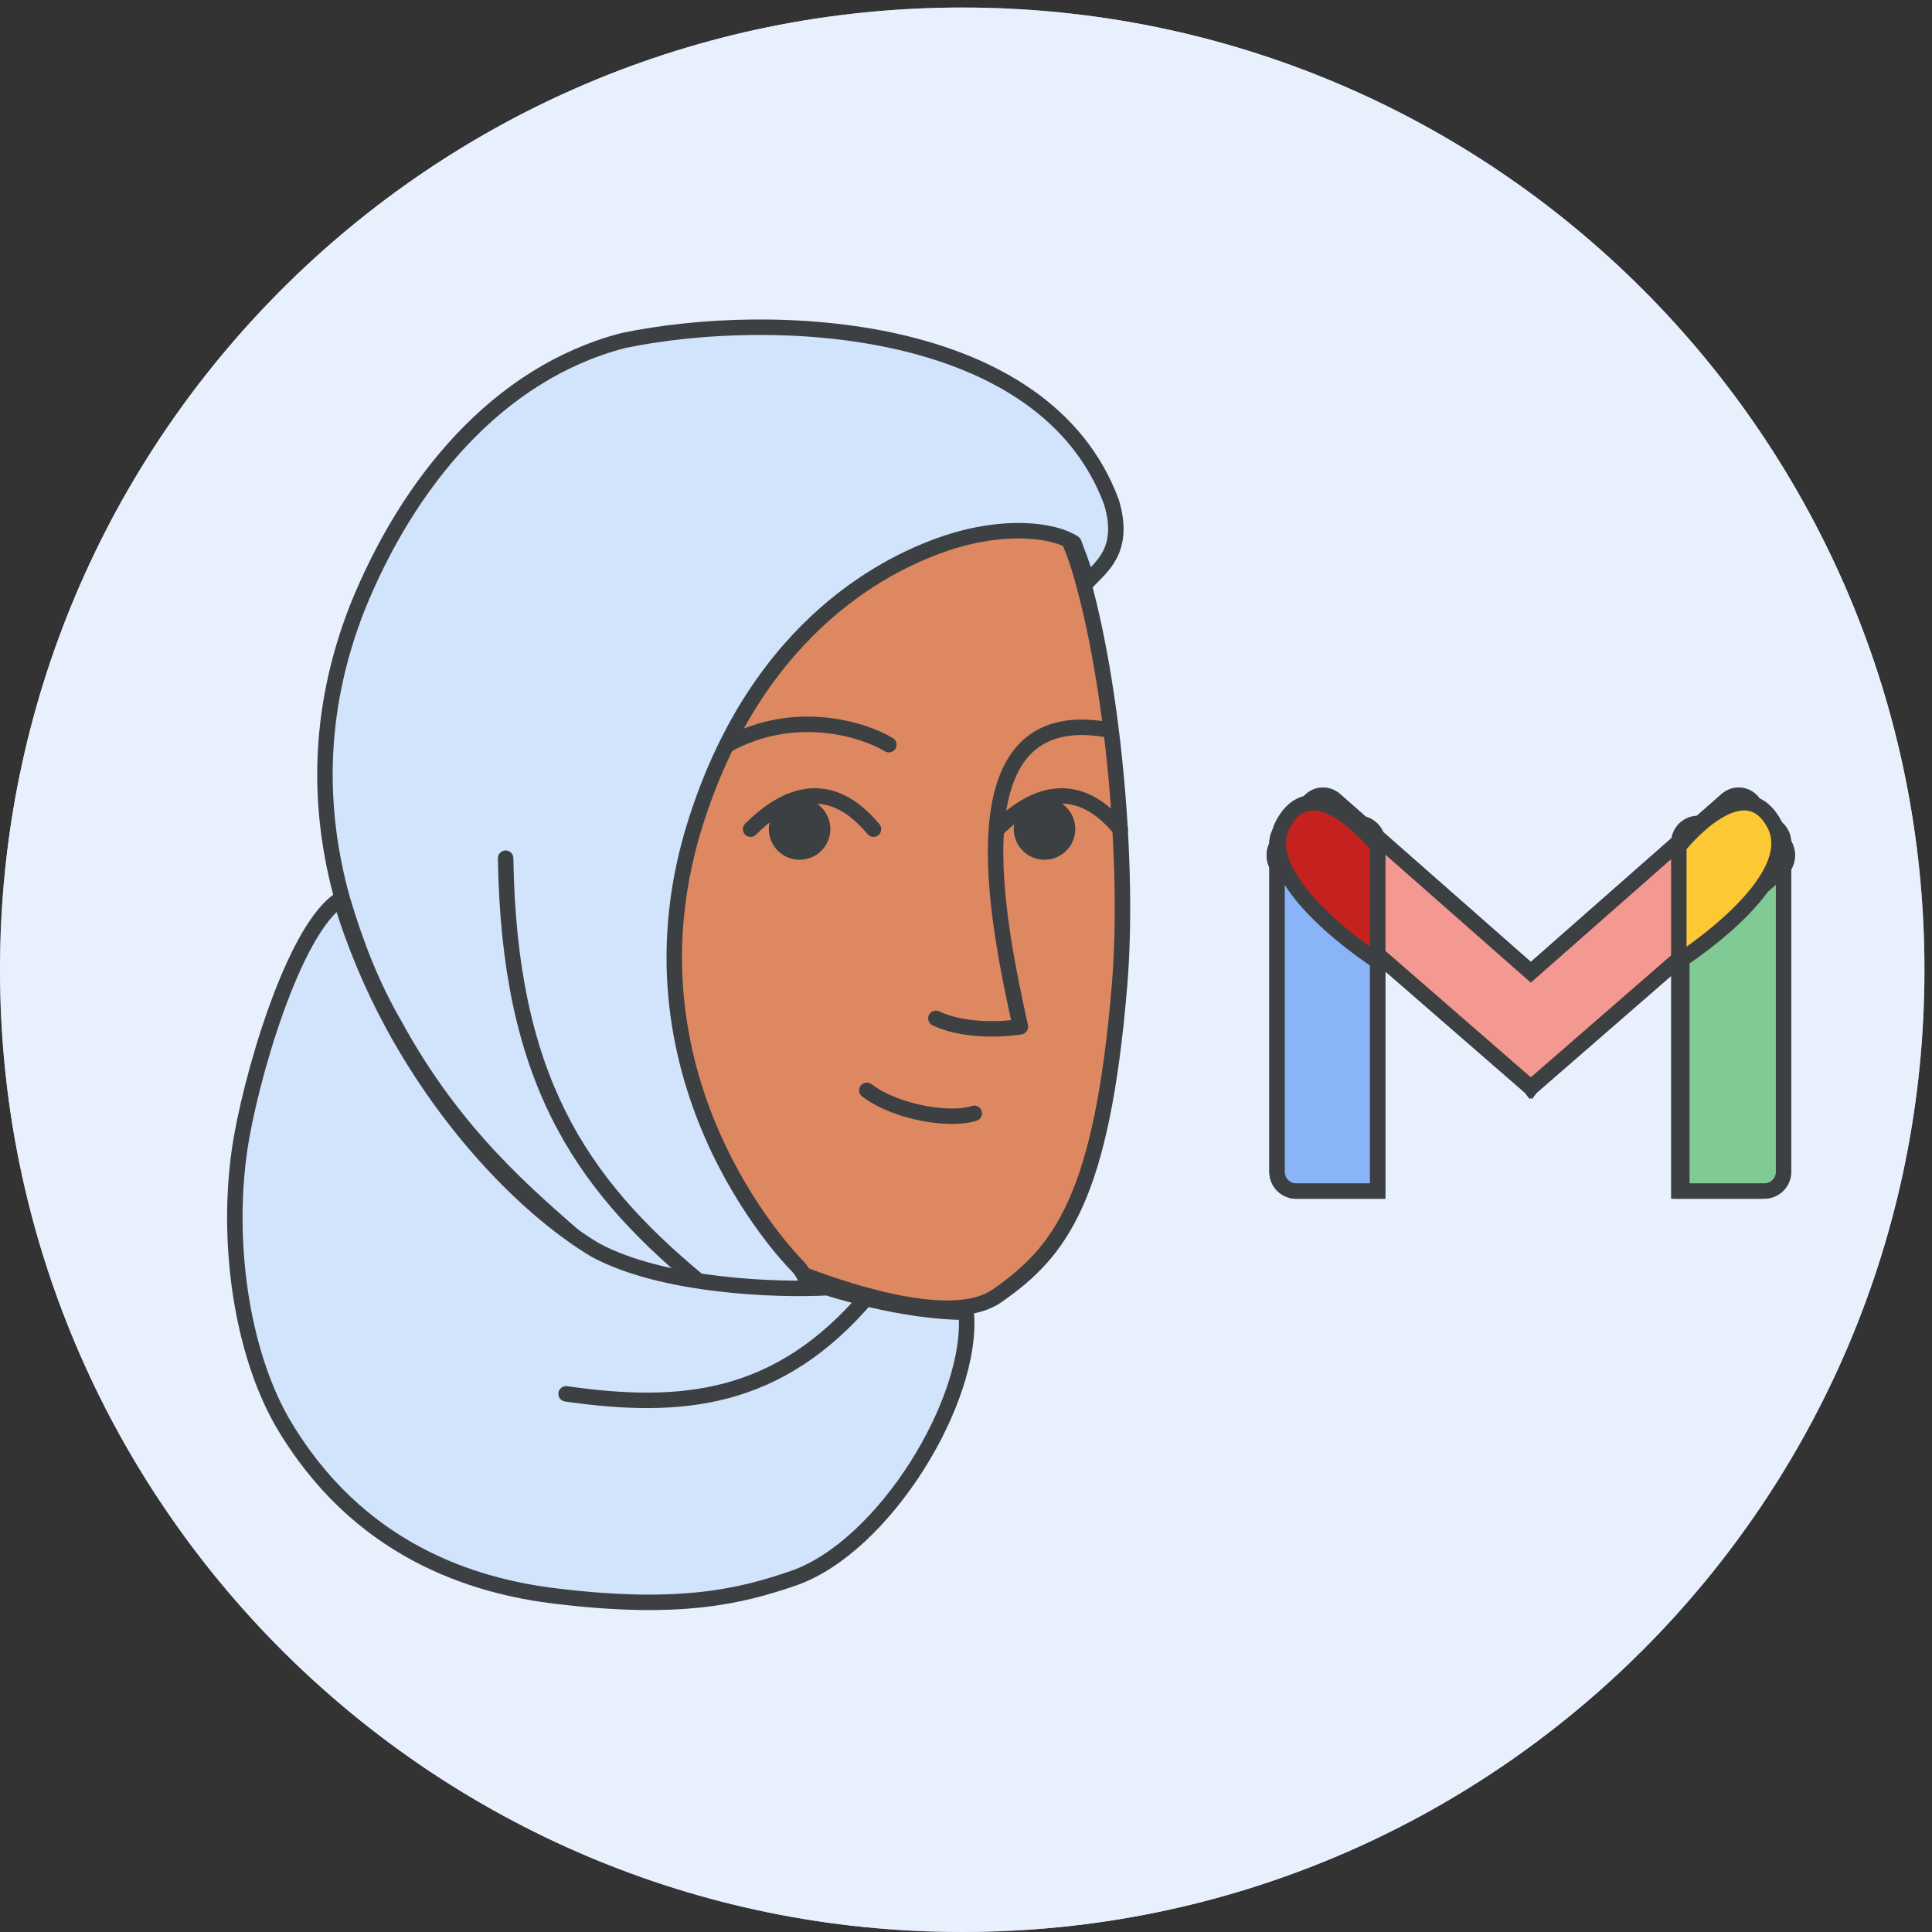 <svg width="125" height="125" viewBox="0 0 125 125" fill="none" xmlns="http://www.w3.org/2000/svg">
<rect x="0" y="0" width="125" height="125" fill="#333333" stroke="none"/>
<g clip-path="url(#clip0_2_12975)">
<mask id="mask0_2_12975" style="mask-type:luminance" maskUnits="userSpaceOnUse" x="0" y="0" width="125" height="125">
<path fill-rule="evenodd" clip-rule="evenodd" d="M0 0.488H124.512V124.999H0V0.488Z" fill="white"/>
</mask>
<g mask="url(#mask0_2_12975)">
<path fill-rule="evenodd" clip-rule="evenodd" d="M62.256 124.999C96.639 124.999 124.512 97.126 124.512 62.743C124.512 28.36 96.639 0.487 62.256 0.487C27.873 0.487 0 28.36 0 62.743C0 97.126 27.873 124.999 62.256 124.999Z" fill="#E8F0FE"/>
</g>
<path fill-rule="evenodd" clip-rule="evenodd" d="M62.256 124.999C96.639 124.999 124.512 97.126 124.512 62.743C124.512 28.36 96.639 0.487 62.256 0.487C27.873 0.487 0 28.36 0 62.743C0 97.126 27.873 124.999 62.256 124.999Z" fill="#E8F0FE"/>
<path d="M82.626 54.518C82.626 53.831 83.183 53.275 83.87 53.275H87.888C88.575 53.275 89.132 53.831 89.132 54.518V77.061H83.87C83.183 77.061 82.626 76.505 82.626 75.818V54.518Z" fill="white" stroke="#3C4043"/>
<path d="M108.619 54.518C108.619 53.831 109.176 53.275 109.863 53.275H113.942C114.629 53.275 115.186 53.831 115.186 54.518V75.818C115.186 76.505 114.629 77.061 113.942 77.061H108.619V54.518Z" fill="white" stroke="#3C4043"/>
<path fill-rule="evenodd" clip-rule="evenodd" d="M82.708 54.553C82.302 55.097 82.388 55.891 82.9 56.336L99.044 70.371L99.044 70.371L99.044 70.371L99.044 70.371L99.045 70.371L115.189 56.336C115.701 55.891 115.786 55.097 115.381 54.553L113.429 51.934C113.012 51.374 112.236 51.292 111.712 51.754L99.044 62.901L86.377 51.754C85.853 51.292 85.077 51.374 84.66 51.934L82.708 54.553Z" fill="white"/>
<path d="M82.9 56.336L82.572 56.713H82.572L82.9 56.336ZM82.708 54.553L83.109 54.852L82.708 54.553ZM99.044 70.371L99.444 70.07L99.412 70.028L99.372 69.994L99.044 70.371ZM99.044 70.371L98.645 70.672L98.966 71.099L99.371 70.75L99.044 70.371ZM99.044 70.371L99.372 69.993L99.045 69.71L98.718 69.993L99.044 70.371ZM99.044 70.371L98.717 70.749L99.121 71.099L99.443 70.673L99.044 70.371ZM99.045 70.371L98.717 69.994L98.677 70.028L98.646 70.069L99.045 70.371ZM115.189 56.336L115.517 56.713L115.189 56.336ZM115.381 54.553L115.782 54.254V54.254L115.381 54.553ZM113.429 51.934L113.83 51.635V51.635L113.429 51.934ZM111.712 51.754L111.381 51.379V51.379L111.712 51.754ZM99.044 62.901L98.714 63.277L99.044 63.567L99.375 63.277L99.044 62.901ZM86.377 51.754L86.708 51.379V51.379L86.377 51.754ZM84.66 51.934L84.259 51.635L84.66 51.934ZM83.228 55.959C82.913 55.685 82.86 55.187 83.109 54.852L82.307 54.254C81.745 55.008 81.862 56.096 82.572 56.713L83.228 55.959ZM99.372 69.994L83.228 55.959L82.572 56.713L98.716 70.748L99.372 69.994ZM98.645 70.672L98.645 70.672L99.444 70.07L99.444 70.07L98.645 70.672ZM99.371 70.75L99.371 70.75L98.718 69.993L98.718 69.993L99.371 70.75ZM99.372 69.993L99.372 69.993L98.717 70.749L98.717 70.749L99.372 69.993ZM98.646 70.069L98.646 70.07L99.443 70.673L99.444 70.673L98.646 70.069ZM99.373 70.748L115.517 56.713L114.861 55.959L98.717 69.994L99.373 70.748ZM115.517 56.713C116.227 56.096 116.343 55.008 115.782 54.254L114.98 54.852C115.229 55.187 115.175 55.685 114.861 55.959L115.517 56.713ZM115.782 54.254L113.83 51.635L113.028 52.233L114.98 54.852L115.782 54.254ZM113.83 51.635C113.238 50.841 112.125 50.724 111.381 51.379L112.042 52.129C112.347 51.861 112.785 51.907 113.028 52.233L113.83 51.635ZM111.381 51.379L98.714 62.526L99.375 63.277L112.042 52.129L111.381 51.379ZM86.047 52.129L98.714 63.277L99.375 62.526L86.708 51.379L86.047 52.129ZM85.061 52.233C85.304 51.907 85.742 51.861 86.047 52.129L86.708 51.379C85.964 50.724 84.851 50.841 84.259 51.635L85.061 52.233ZM83.109 54.852L85.061 52.233L84.259 51.635L82.307 54.254L83.109 54.852Z" fill="#3C4043"/>
<path fill-rule="evenodd" clip-rule="evenodd" d="M108.619 62.194V54.761C108.619 54.761 112.723 49.558 114.775 53.274C116.827 56.991 108.619 62.194 108.619 62.194Z" fill="white"/>
<path fill-rule="evenodd" clip-rule="evenodd" d="M89.192 62.194V54.761C89.192 54.761 85.088 49.558 83.036 53.274C80.984 56.991 89.192 62.194 89.192 62.194Z" fill="white"/>
<path d="M82.626 54.518C82.626 53.831 83.183 53.274 83.87 53.274H87.888C88.575 53.274 89.132 53.831 89.132 54.518V77.061H83.87C83.183 77.061 82.626 76.504 82.626 75.818V54.518Z" fill="#8AB4F8" stroke="#3C4043"/>
<path d="M108.814 54.518C108.814 53.831 109.371 53.274 110.058 53.274H114.153C114.84 53.274 115.397 53.831 115.397 54.518V75.818C115.397 76.504 114.84 77.061 114.153 77.061H108.814V54.518Z" fill="#81C995" stroke="#3C4043"/>
<path fill-rule="evenodd" clip-rule="evenodd" d="M115.379 54.553C115.784 55.097 115.699 55.891 115.187 56.336L99.043 70.371L99.043 70.371L99.043 70.371L99.042 70.371L99.042 70.371L82.898 56.336C82.386 55.891 82.301 55.097 82.706 54.553L84.658 51.934C85.075 51.373 85.851 51.292 86.375 51.754L99.043 62.901L111.71 51.754C112.234 51.292 113.01 51.373 113.427 51.934L115.379 54.553Z" fill="#EA4335" fill-opacity="0.54"/>
<path d="M115.187 56.336L114.859 55.959V55.959L115.187 56.336ZM115.379 54.553L115.78 54.254V54.254L115.379 54.553ZM99.043 70.371L98.715 69.994L98.675 70.028L98.643 70.071L99.043 70.371ZM99.043 70.371L98.715 70.749L99.121 71.101L99.443 70.671L99.043 70.371ZM99.043 70.371L99.37 69.993L99.043 69.71L98.715 69.993L99.043 70.371ZM99.042 70.371L98.642 70.671L98.964 71.101L99.37 70.749L99.042 70.371ZM99.042 70.371L99.442 70.071L99.41 70.028L99.37 69.994L99.042 70.371ZM82.898 56.336L83.226 55.959L83.226 55.959L82.898 56.336ZM82.706 54.553L83.107 54.852L82.706 54.553ZM84.658 51.934L84.257 51.635V51.635L84.658 51.934ZM86.375 51.754L86.045 52.129V52.129L86.375 51.754ZM99.043 62.901L98.712 63.277L99.043 63.567L99.373 63.277L99.043 62.901ZM111.71 51.754L111.379 51.379V51.379L111.71 51.754ZM113.427 51.934L113.828 51.635L113.828 51.635L113.427 51.934ZM115.515 56.713C116.225 56.096 116.342 55.008 115.78 54.254L114.978 54.852C115.227 55.187 115.173 55.685 114.859 55.959L115.515 56.713ZM99.371 70.748L115.515 56.713L114.859 55.959L98.715 69.994L99.371 70.748ZM98.643 70.071L98.643 70.071L99.443 70.671L99.443 70.671L98.643 70.071ZM99.37 69.993L99.37 69.993L98.715 70.749L98.715 70.749L99.37 69.993ZM99.37 70.749L99.37 70.749L98.715 69.993L98.715 69.993L99.37 70.749ZM98.642 70.671L98.642 70.671L99.442 70.071L99.442 70.071L98.642 70.671ZM99.37 69.994L83.226 55.959L82.57 56.713L98.714 70.748L99.37 69.994ZM83.226 55.959C82.912 55.685 82.858 55.187 83.107 54.852L82.305 54.254C81.743 55.008 81.86 56.096 82.57 56.713L83.226 55.959ZM83.107 54.852L85.059 52.233L84.257 51.635L82.305 54.254L83.107 54.852ZM85.059 52.233C85.302 51.907 85.74 51.861 86.045 52.129L86.706 51.379C85.962 50.724 84.849 50.84 84.257 51.635L85.059 52.233ZM86.045 52.129L98.712 63.277L99.373 62.526L86.706 51.379L86.045 52.129ZM111.379 51.379L98.712 62.526L99.373 63.277L112.04 52.129L111.379 51.379ZM113.828 51.635C113.236 50.84 112.123 50.724 111.379 51.379L112.04 52.129C112.345 51.861 112.783 51.907 113.026 52.233L113.828 51.635ZM115.78 54.254L113.828 51.635L113.026 52.233L114.978 54.852L115.78 54.254Z" fill="#3C4043"/>
<path fill-rule="evenodd" clip-rule="evenodd" d="M108.619 62.194V54.761C108.619 54.761 112.723 49.558 114.775 53.274C116.827 56.991 108.619 62.194 108.619 62.194Z" fill="#FCC934" stroke="#3C4043"/>
<path fill-rule="evenodd" clip-rule="evenodd" d="M89.132 62.194V54.761C89.132 54.761 85.066 49.558 83.033 53.274C81 56.991 89.132 62.194 89.132 62.194Z" fill="#C5221F" stroke="#3C4043"/>
<path d="M40.428 102.754C40.428 102.754 45.817 91.66 48.458 80.989C48.458 80.989 60.397 86.694 64.506 83.842C68.615 80.989 71.304 77.502 72.441 63.662C73.075 55.949 72.019 44.221 69.906 37.037C67.581 28.901 59.657 23.407 46.662 25.415C29.018 28.056 20.882 37.776 24.157 54.575C27.961 74.544 25.954 74.544 19.826 87.434C19.931 87.328 24.157 101.274 40.428 102.754Z" fill="#DD8861" stroke="#3C4043" stroke-linecap="round" stroke-linejoin="round"/>
<path d="M38.737 54.787C38.737 54.787 37.153 52.779 34.934 53.096C32.715 53.413 31.236 55.632 31.447 58.062C31.659 60.492 33.877 63.873 36.519 65.246" stroke="#3C4043" stroke-linecap="round" stroke-linejoin="round"/>
<path d="M47.19 85.532C47.19 85.532 40.745 82.785 39.794 72.325C39.794 72.325 42.964 78.559 48.563 80.883C48.563 80.883 48.246 82.045 48.035 82.996C47.612 84.159 47.19 85.532 47.19 85.532Z" fill="#3C4043" stroke="#3C4043" stroke-linecap="round" stroke-linejoin="round"/>
<path d="M23.101 39.361C26.376 31.226 32.187 24.148 40.323 22.034C49.938 20.028 67.58 20.765 71.913 32.494C72.864 35.663 71.173 36.72 70.328 37.671C70.011 36.403 69.694 35.769 69.483 35.135C68.215 34.29 65.045 33.867 61.242 35.135C57.755 36.297 49.197 40.206 45.077 52.991C39.688 69.578 50.993 81.306 51.522 81.834C52.472 82.785 52.578 84.264 51.733 85.321C50.888 85.215 49.408 85.004 47.507 84.581C46.767 84.475 45.711 84.159 45.182 84.053C43.175 83.63 40.85 83.419 37.681 80.461C34.194 77.397 29.44 73.487 25.531 66.303C24.052 63.767 22.995 61.02 22.15 58.168C20.565 52.462 20.459 46.123 23.101 39.361Z" fill="#D2E3FC" stroke="#3C4043" stroke-linecap="round" stroke-linejoin="round"/>
<path d="M53.529 83.314C53.529 83.314 58.284 84.899 62.51 84.899C63.038 90.498 57.227 100.086 51.31 102.12C47.929 103.282 44.02 104.233 36.096 103.282C30.602 102.648 23.101 100.324 18.241 91.977C15.599 87.328 14.648 80.355 15.494 74.438C16.128 70.001 18.98 60.069 22.044 58.168C22.889 61.02 24.052 63.767 25.425 66.303C29.334 73.487 34.617 78.559 38.526 80.883C42.922 83.251 50.36 83.49 53.529 83.314Z" fill="#D2E3FC" stroke="#3C4043" stroke-linecap="round" stroke-linejoin="round"/>
<path d="M33.215 55.519C33.211 55.243 32.984 55.022 32.708 55.026C32.432 55.03 32.211 55.258 32.215 55.534L33.215 55.519ZM44.757 83.17C44.969 83.347 45.284 83.318 45.461 83.106C45.638 82.894 45.609 82.578 45.397 82.402L44.757 83.17ZM56.552 84.165C56.731 83.954 56.705 83.639 56.494 83.46C56.283 83.282 55.967 83.308 55.789 83.519L56.552 84.165ZM36.695 89.686C36.422 89.647 36.169 89.837 36.13 90.111C36.091 90.384 36.281 90.637 36.554 90.677L36.695 89.686ZM32.215 55.534C32.322 62.665 33.52 67.974 35.675 72.31C37.83 76.648 40.923 79.975 44.757 83.17L45.397 82.402C41.624 79.257 38.642 76.034 36.571 71.865C34.499 67.697 33.32 62.545 33.215 55.519L32.215 55.534ZM55.789 83.519C52.943 86.883 49.99 88.671 46.864 89.5C43.724 90.333 40.368 90.211 36.695 89.686L36.554 90.677C40.277 91.208 43.789 91.35 47.12 90.467C50.465 89.579 53.588 87.669 56.552 84.165L55.789 83.519Z" fill="#3C4043"/>
<path d="M56.081 70.543C58.068 72.033 61.547 72.53 63.038 72.033" stroke="#3C4043" stroke-linecap="round" stroke-linejoin="round"/>
<path d="M47.073 48.18C51.446 45.795 55.852 47.186 57.509 48.18" stroke="#3C4043" stroke-linecap="round" stroke-linejoin="round"/>
<path d="M71.486 47.186C61.547 45.558 64.528 59.61 66.019 66.431C66.019 66.431 62.872 66.974 60.553 65.888" stroke="#3C4043" stroke-linecap="round" stroke-linejoin="round"/>
<path d="M48.563 53.647C52.539 49.671 55.252 52.146 56.515 53.647" stroke="#3C4043" stroke-linecap="round" stroke-linejoin="round"/>
<circle cx="51.733" cy="53.636" r="1.491" fill="#3C4043" stroke="#3C4043"/>
<path d="M64.529 53.646C68.505 49.671 71.218 52.146 72.48 53.646" stroke="#3C4043" stroke-linecap="round" stroke-linejoin="round"/>
<circle cx="67.581" cy="53.636" r="1.491" fill="#3C4043" stroke="#3C4043"/>
</g>
<defs>
<clipPath id="clip0_2_12975">
<rect width="125" height="125" fill="white"/>
</clipPath>
</defs>
</svg>
